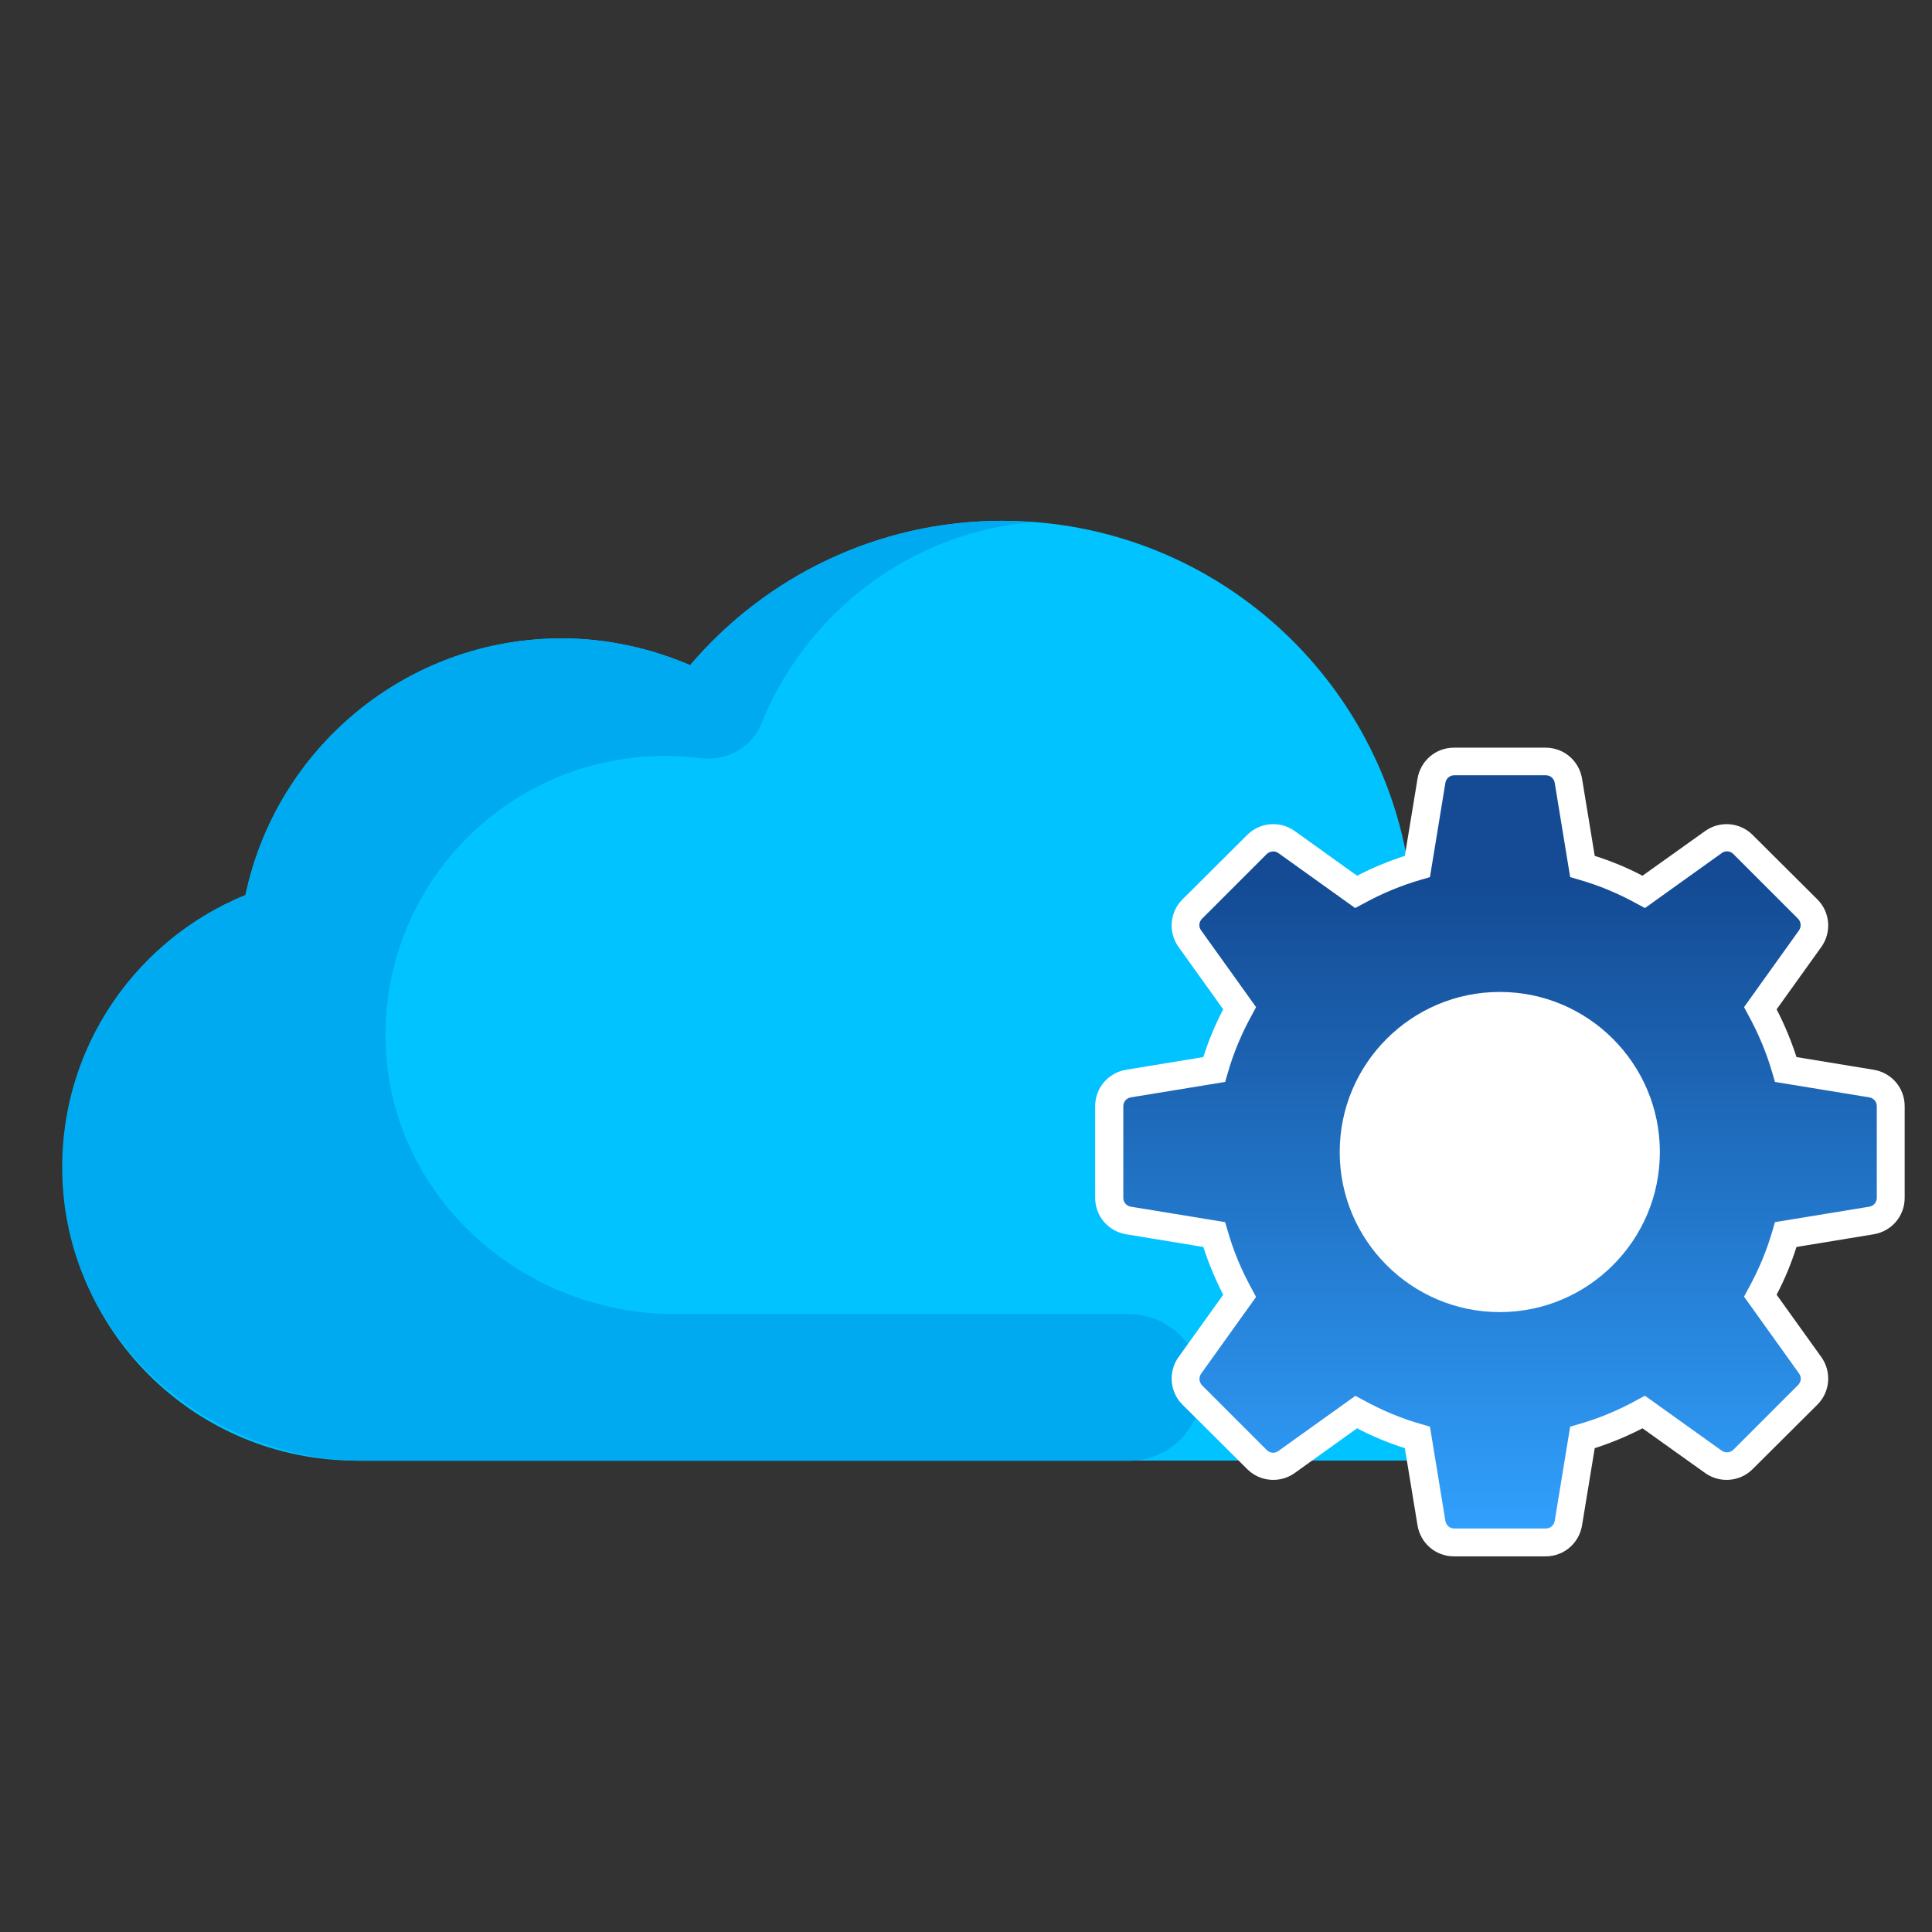<?xml version="1.0" encoding="UTF-8"?><svg id="Layer_1" xmlns="http://www.w3.org/2000/svg" xmlns:xlink="http://www.w3.org/1999/xlink" viewBox="0 0 70 70"><rect x="0" y="0" width="70" height="70" fill="#333333" stroke="none"/><defs><style>.cls-1{fill:#00c3ff;}.cls-2{fill:#00aaf0;}.cls-3{fill:#fff;}.cls-4{fill:url(#New_Gradient_Swatch_1);}</style><linearGradient id="New_Gradient_Swatch_1" x1="54.34" y1="58.58" x2="54.34" y2="28.7" gradientUnits="userSpaceOnUse"><stop offset=".09" stop-color="#31a2ff"/><stop offset=".89" stop-color="#144b94"/></linearGradient></defs><path class="cls-1" d="m53.36,31.64c-.78,0-1.53.08-2.26.25-.93-7.34-7.18-13.02-14.78-13.02-4.53,0-8.58,2.03-11.31,5.23-1.43-.61-3-.97-4.65-.97-5.63,0-10.34,3.98-11.46,9.3-3.89,1.58-6.63,5.4-6.63,9.85,0,5.88,4.76,10.64,10.64,10.64h40.45c5.88,0,10.64-4.76,10.64-10.64s-4.76-10.64-10.64-10.64Z"/><path class="cls-2" d="m40.91,47.61h-16.48c-5.39,0-10.08-4.07-10.44-9.44-.38-5.89,4.28-10.78,10.1-10.78.45,0,.89.03,1.32.08.93.12,1.84-.4,2.18-1.26,1.61-3.98,5.33-6.89,9.78-7.29-.35-.03-.71-.05-1.06-.05-4.53,0-8.58,2.03-11.31,5.23-1.43-.61-3-.97-4.65-.97-5.63,0-10.34,3.98-11.46,9.3-4.19,1.71-7.04,5.99-6.59,10.87.52,5.53,5.38,9.63,10.93,9.63h27.66c1.47,0,2.66-1.19,2.66-2.66h0c0-1.47-1.19-2.66-2.66-2.66h.01Z"/><path class="cls-4" d="m56,55.89h-3.32c-.41,0-.75-.29-.82-.69l-.51-3.11c-.77-.22-1.52-.53-2.22-.92l-2.52,1.8c-.33.24-.78.2-1.07-.09l-2.35-2.35c-.29-.29-.32-.74-.09-1.07l1.8-2.52c-.39-.7-.7-1.45-.92-2.22l-3.11-.51c-.4-.07-.69-.41-.69-.82v-3.32c0-.41.29-.75.69-.82l3.11-.51c.22-.77.53-1.52.92-2.22l-1.8-2.52c-.24-.33-.2-.78.09-1.07l2.35-2.35c.29-.29.74-.32,1.07-.09l2.52,1.8c.7-.39,1.45-.7,2.22-.92l.51-3.11c.07-.4.41-.69.82-.69h3.32c.41,0,.75.29.82.69l.51,3.11c.77.22,1.52.53,2.22.92l2.52-1.8c.33-.24.78-.2,1.07.09l2.35,2.35c.29.29.32.74.09,1.07l-1.8,2.52c.39.7.7,1.45.92,2.22l3.11.51c.4.07.69.41.69.82v3.32c0,.41-.29.75-.69.82l-3.11.51c-.22.77-.53,1.52-.92,2.22l1.8,2.52c.24.33.2.78-.09,1.07l-2.35,2.35c-.29.29-.74.32-1.07.09l-2.52-1.8c-.7.39-1.45.7-2.22.92l-.51,3.11c-.07.4-.41.69-.82.69Zm11.66-12.49h0,0Z"/><path class="cls-3" d="m56,56.39h-3.32c-.66,0-1.21-.47-1.32-1.12l-.46-2.8c-.6-.19-1.18-.43-1.73-.72l-2.26,1.62c-.53.38-1.26.32-1.72-.14l-2.35-2.34c-.46-.46-.52-1.19-.14-1.72l1.62-2.26c-.29-.56-.53-1.14-.72-1.73l-2.8-.46c-.65-.11-1.12-.66-1.12-1.32v-3.32c0-.66.47-1.21,1.12-1.32l2.8-.46c.19-.6.43-1.18.72-1.73l-1.62-2.26c-.38-.53-.32-1.26.14-1.72l2.35-2.34c.46-.46,1.19-.52,1.72-.14l2.26,1.62c.56-.29,1.14-.53,1.73-.72l.46-2.8c.11-.65.66-1.12,1.32-1.12h3.32c.66,0,1.21.47,1.32,1.12l.46,2.8c.6.19,1.18.43,1.73.72l2.27-1.62c.53-.38,1.26-.32,1.72.14l2.35,2.34c.46.46.52,1.19.14,1.72l-1.62,2.26c.29.56.53,1.14.72,1.73l2.8.46c.65.11,1.12.66,1.12,1.32v3.32c0,.66-.47,1.21-1.12,1.32l-2.8.46c-.19.6-.43,1.18-.72,1.73l1.62,2.26c.38.53.32,1.26-.14,1.72l-2.35,2.34c-.46.46-1.19.52-1.72.14l-2.27-1.62c-.56.29-1.14.53-1.73.72l-.46,2.8c-.11.65-.66,1.12-1.32,1.12Zm-6.9-5.82l.28.15c.67.37,1.38.67,2.12.88l.31.09.56,3.42c.03.16.16.27.32.27h3.32c.16,0,.29-.11.32-.27l.56-3.42.31-.09c.74-.21,1.45-.51,2.12-.88l.28-.15,2.78,1.99c.13.09.3.08.42-.03l2.35-2.35c.11-.11.13-.29.03-.42l-1.99-2.78.15-.28c.37-.67.67-1.38.88-2.11l.09-.31,3.42-.56c.16-.03.27-.16.27-.32v-3.32c0-.16-.11-.29-.27-.32l-3.42-.56-.09-.31c-.21-.73-.51-1.45-.88-2.12l-.15-.28,1.99-2.78c.09-.13.08-.3-.03-.42l-2.35-2.35c-.11-.11-.29-.13-.42-.03l-2.78,1.99-.28-.15c-.67-.37-1.38-.67-2.12-.88l-.31-.09-.56-3.42c-.03-.16-.16-.27-.32-.27h-3.32c-.16,0-.29.11-.32.27l-.56,3.42-.31.09c-.73.21-1.45.51-2.12.88l-.28.15-2.78-1.99c-.13-.09-.3-.08-.42.03l-2.35,2.35c-.11.11-.13.29-.03.42l1.99,2.78-.15.28c-.37.67-.67,1.38-.88,2.12l-.09.31-3.42.56c-.16.03-.27.16-.27.32v3.32c0,.16.11.29.27.32l3.42.56.09.31c.21.74.51,1.45.88,2.12l.15.28-1.99,2.78c-.09.13-.08.3.03.42l2.35,2.35c.11.11.29.13.42.03l2.78-1.99Z"/><path class="cls-3" d="m54.34,47.54c-3.2,0-5.8-2.6-5.8-5.8s2.6-5.8,5.8-5.8,5.8,2.6,5.8,5.8-2.6,5.8-5.8,5.8Z"/></svg>